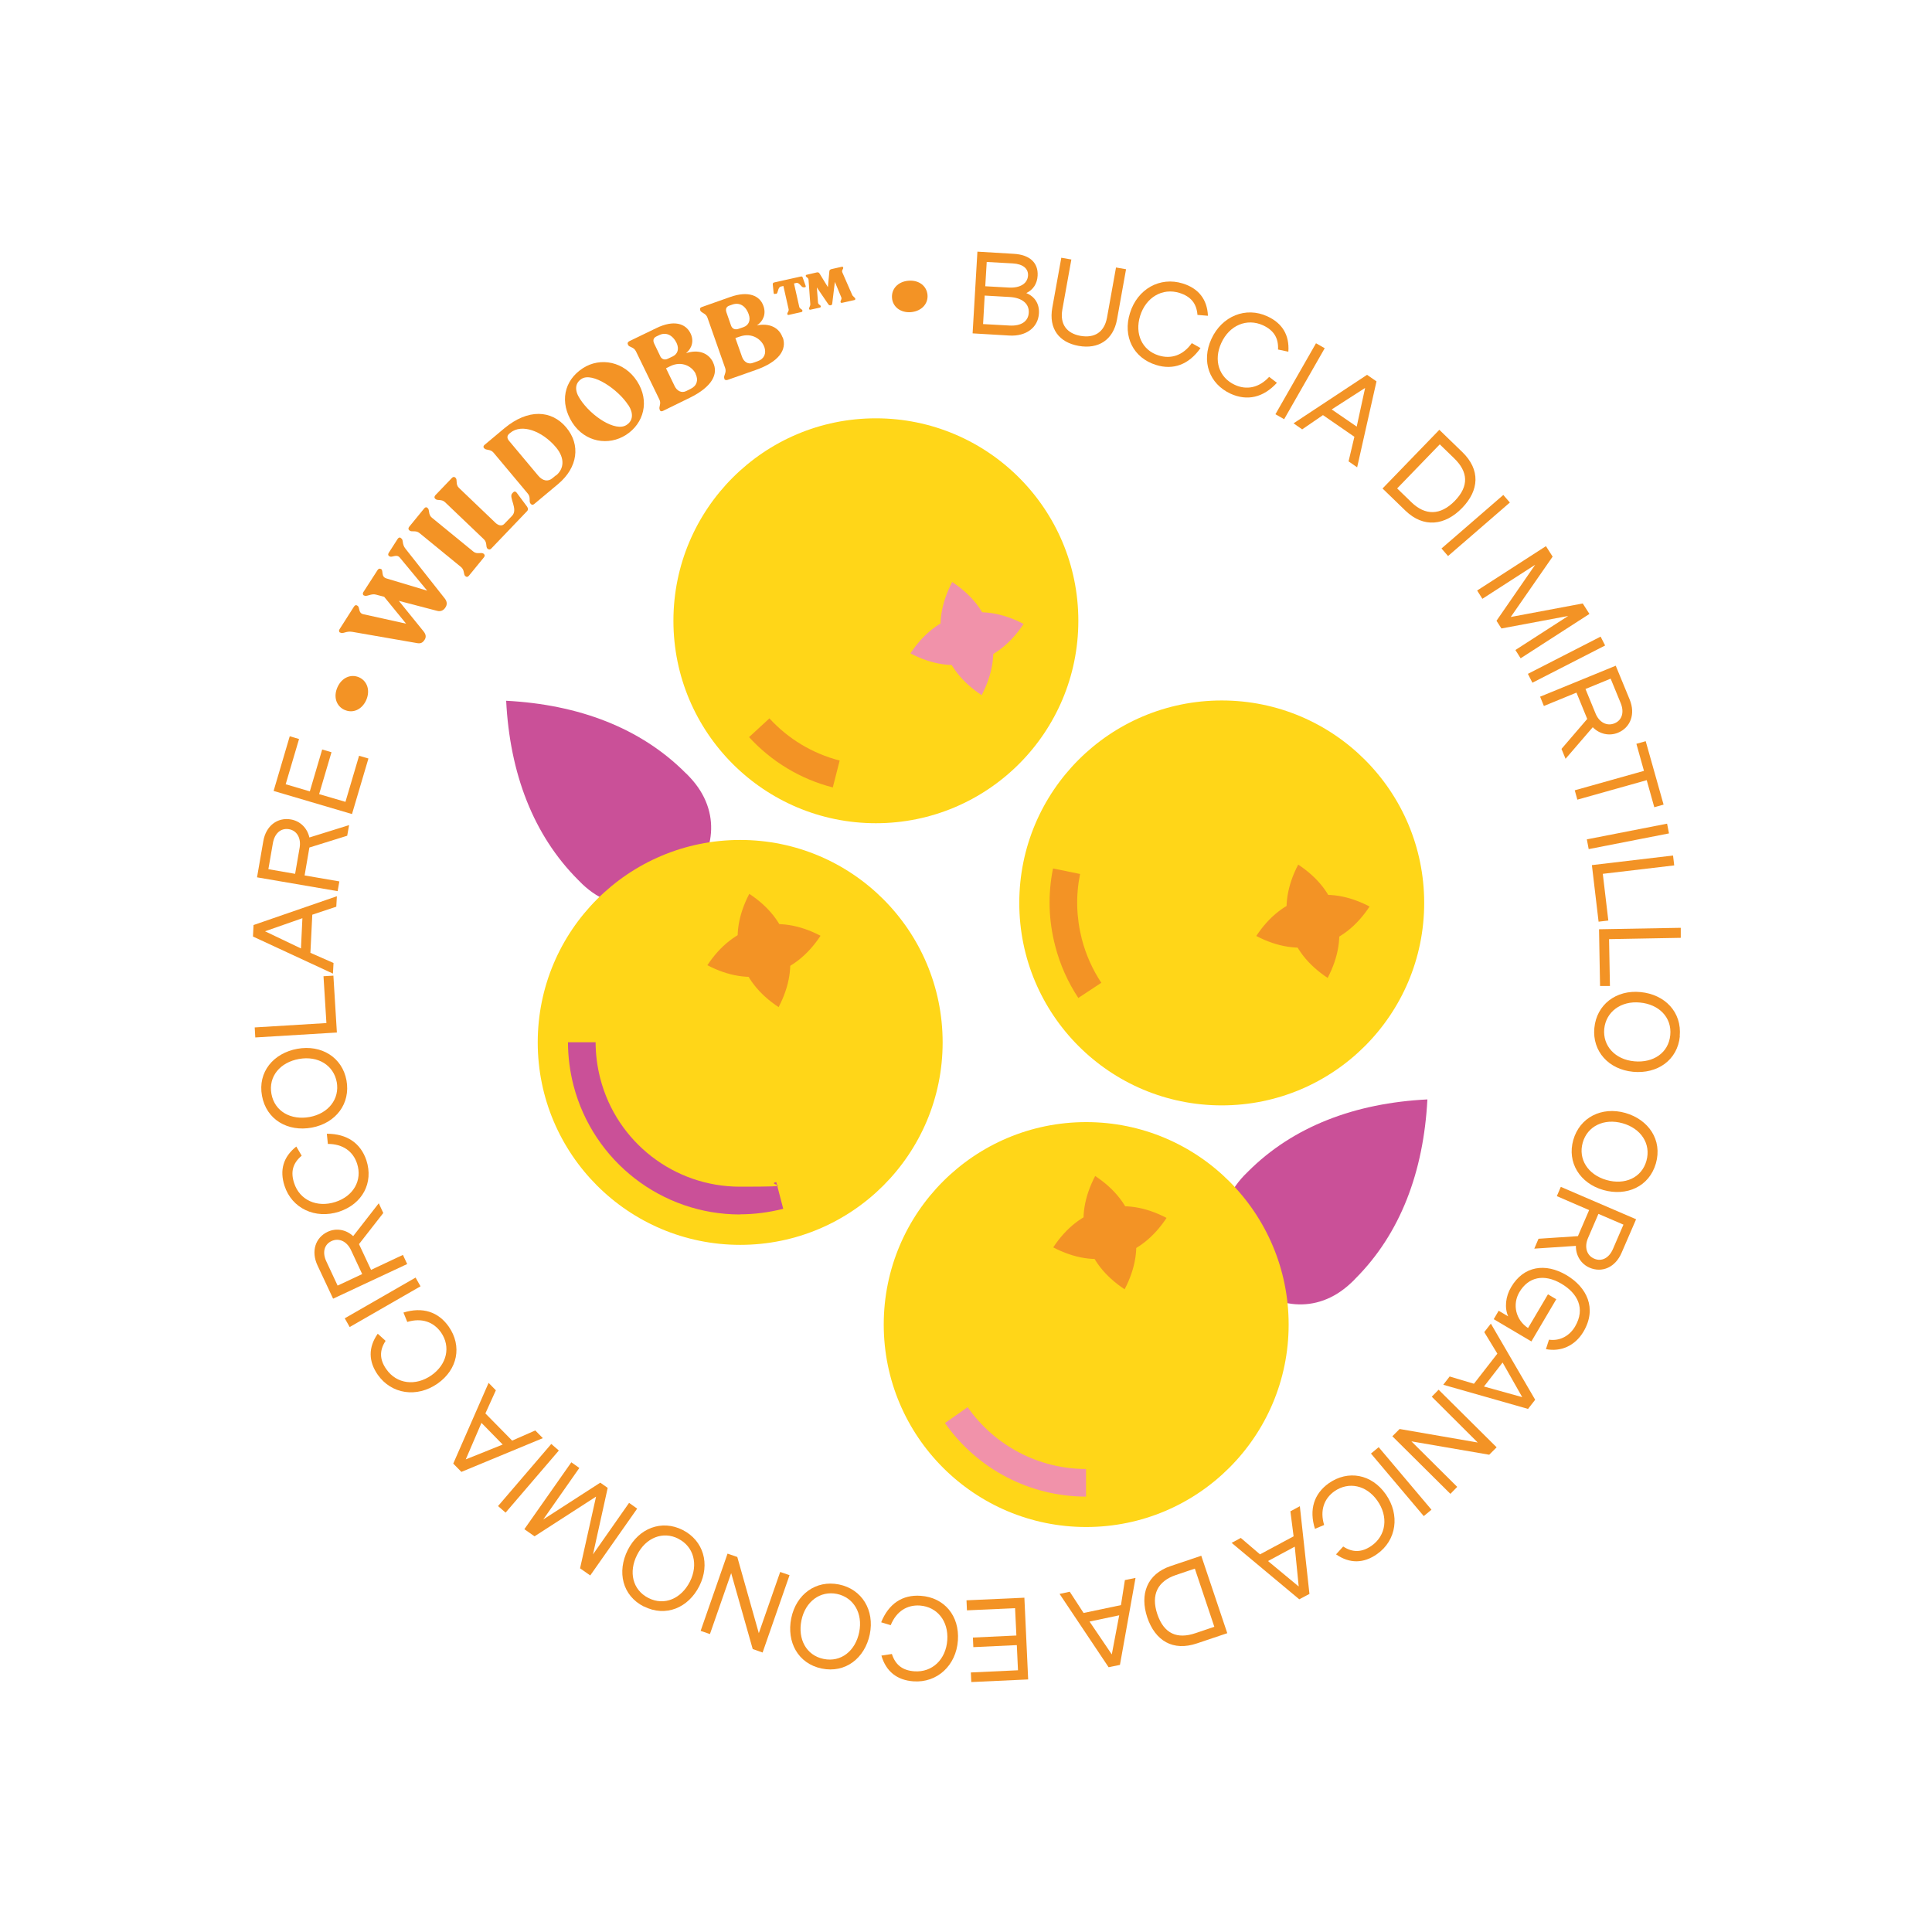<svg xmlns="http://www.w3.org/2000/svg" fill="none" viewBox="0 0 1000 1000" height="1000" width="1000">
<path fill="#F39325" d="M503.422 172.48L505.906 130.248L524.726 131.377C532.932 131.829 537.449 135.969 537.072 142.669C536.846 146.81 534.814 149.971 531.2 151.703C535.717 153.51 538.051 157.424 537.75 162.242C537.298 169.544 531.125 174.136 522.543 173.685L503.497 172.556L503.422 172.48ZM508.767 167.738L522.392 168.49C528.49 168.867 532.254 166.383 532.48 161.866C532.781 157.198 529.017 154.112 522.694 153.735L509.67 152.983L508.842 167.738H508.767ZM509.971 148.165L522.242 148.842C527.963 149.143 531.802 146.81 532.104 142.669C532.329 138.981 529.394 136.647 524.274 136.346L510.724 135.593L509.971 148.165Z"></path>
<path fill="#F39325" d="M549.341 133.409L554.535 134.313L549.868 160.209C548.513 167.888 552.202 172.555 559.203 173.835C566.354 175.114 571.549 172.103 572.979 164.425L577.646 138.453L582.841 139.356L578.173 165.328C576.216 176.093 568.387 180.836 558.299 179.029C548.212 177.222 542.716 170.221 544.674 159.23L549.341 133.334V133.409Z"></path>
<path fill="#F39325" d="M621.387 180.159C615.289 188.816 607.159 191.677 598.351 188.892C586.682 185.278 581.036 174.212 584.876 162.017C588.715 149.595 600.383 143.046 612.202 146.735C620.257 149.219 624.849 154.865 625.226 163.447L619.806 162.995C619.354 156.973 616.267 153.435 610.546 151.628C601.663 148.843 593.156 153.886 590.145 163.447C587.209 172.857 591.199 181.364 599.781 183.999C606.105 185.956 612.353 183.999 616.87 177.6L621.387 180.159Z"></path>
<path fill="#F39325" d="M660.982 198.076C653.83 205.905 645.474 207.636 636.968 203.797C625.901 198.678 621.686 187.01 627.031 175.416C632.451 163.597 644.872 158.554 656.014 163.748C663.692 167.286 667.456 173.384 666.854 182.041L661.509 180.912C661.81 174.889 659.251 170.975 653.83 168.415C645.324 164.501 636.29 168.415 632.15 177.524C628.009 186.483 630.945 195.441 639.151 199.205C645.173 201.99 651.647 200.786 656.917 195.065L661.057 198.226L660.982 198.076Z"></path>
<path fill="#F39325" d="M660.156 214.413L681.159 177.676L685.676 180.235L664.673 216.972L660.156 214.413Z"></path>
<path fill="#F39325" d="M669.484 219.153L707.576 194.01L712.469 197.397L702.457 241.888L698.016 238.801L701.027 226.079L684.766 214.862L674.001 222.24L669.484 219.078V219.153ZM706.598 200.785L689.283 211.926L702.231 220.81L706.598 200.71V200.785Z"></path>
<path fill="#F39325" d="M715.562 252.88L744.997 222.467L756.891 233.985C766.301 243.094 765.699 253.783 756.741 262.968C747.933 272.001 736.867 273.431 727.457 264.323L715.562 252.805V252.88ZM723.091 252.729L730.543 259.956C737.695 266.882 745.524 266.882 752.977 259.279C760.505 251.525 759.827 244.147 752.676 237.222L745.223 229.995L723.166 252.805L723.091 252.729Z"></path>
<path fill="#F39325" d="M746.117 283.896L778.111 256.193L781.499 260.108L749.505 287.811L746.117 283.896Z"></path>
<path fill="#F39325" d="M764.57 305.65L800.178 282.689L803.641 288.11L781.96 319.351L819.224 312.35L822.687 317.77L787.079 340.73L784.369 336.44L811.696 318.824L777.142 325.298L774.583 321.308L794.607 292.325L767.28 309.941L764.57 305.65Z"></path>
<path fill="#F39325" d="M790.836 348.785L828.476 329.514L830.81 334.106L793.17 353.378L790.836 348.785Z"></path>
<path fill="#F39325" d="M797.156 360.605L836.302 344.57L843.529 362.111C846.615 369.639 843.905 376.64 837.431 379.274C832.99 381.081 827.946 380.027 824.408 376.414L810.33 392.75L808.222 387.631L821.547 372.123L815.976 358.497L799.114 365.423L797.156 360.605ZM820.644 356.615L825.838 369.262C827.72 373.93 831.785 376.037 835.7 374.381C839.539 372.8 840.819 368.66 838.861 363.917L833.667 351.27L820.644 356.615Z"></path>
<path fill="#F39325" d="M815 409.085L850.909 398.998L846.994 384.996L851.812 383.641L861.071 416.463L856.254 417.818L852.339 403.816L816.43 413.903L815.075 409.01L815 409.085Z"></path>
<path fill="#F39325" d="M821.328 434.456L862.883 426.326L863.861 431.37L822.307 439.5L821.328 434.381V434.456Z"></path>
<path fill="#F39325" d="M832.543 476.461L827.424 477.063L823.961 447.779L865.967 442.811L866.57 447.93L829.607 452.296L832.468 476.461H832.543Z"></path>
<path fill="#F39325" d="M833.302 510.339H828.183C828.183 510.414 827.656 480.979 827.656 480.979L869.964 480.227V485.421C870.039 485.421 832.851 486.098 832.851 486.098L833.302 510.414V510.339Z"></path>
<path fill="#F39325" d="M869.498 536.311C868.293 548.807 857.754 555.959 845.258 554.754C832.611 553.55 824.104 544.14 825.233 532.095C826.362 519.975 836.525 512.221 849.172 513.501C861.669 514.705 870.627 523.814 869.423 536.386L869.498 536.311ZM830.352 532.547C829.524 541.279 835.923 548.431 845.935 549.334C855.646 550.238 863.626 545.043 864.529 535.784C865.433 526.524 858.582 519.824 848.871 518.921C838.934 517.942 831.256 523.739 830.352 532.547Z"></path>
<path fill="#F39325" d="M857.087 602.179C853.624 614.224 841.956 619.343 829.911 615.956C817.716 612.493 811.016 601.652 814.328 590.059C817.64 578.391 829.008 572.594 841.278 576.057C853.323 579.52 860.55 590.059 857.087 602.179ZM819.221 591.414C816.812 599.846 821.781 607.976 831.492 610.761C840.902 613.471 849.71 609.707 852.194 600.824C854.678 591.941 849.258 584.037 839.848 581.402C830.212 578.692 821.63 582.908 819.221 591.414Z"></path>
<path fill="#F39325" d="M808 614.375L846.845 631.087L839.317 648.477C836.079 656.005 829.229 658.941 822.755 656.156C818.389 654.274 815.603 649.907 815.679 644.863L794.148 646.294L796.332 641.175L816.732 639.82L822.529 626.345L805.817 619.118L807.849 614.375H808ZM827.347 628.302L821.927 640.874C819.97 645.466 821.249 649.832 825.164 651.488C829.003 653.144 832.842 651.187 834.875 646.444L840.295 633.873L827.347 628.302Z"></path>
<path fill="#F39325" d="M780.676 681.45C778.644 677.008 779.246 671.061 782.182 666.168C788.656 655.177 799.948 653.596 810.789 659.995C821.328 666.243 826.748 677.159 819.596 689.279C815.305 696.506 808.003 699.818 800.174 698.313L801.755 693.42C807.627 694.248 812.52 691.236 815.23 686.644C820.726 677.31 816.585 669.405 808.154 664.437C799.195 659.167 791.065 660.899 786.398 668.878C782.709 675.202 784.516 683.181 790.915 687.397L801.228 669.932L805.519 672.492L792.646 694.323L773.148 682.805L775.708 678.439L780.676 681.375V681.45Z"></path>
<path fill="#F39325" d="M771.64 685.062L794.601 724.509L790.912 729.252L747.023 716.755L750.336 712.465L762.908 716.229L775.028 700.646L768.252 689.504L771.64 685.138V685.062ZM787.901 723.154L777.738 705.238L768.102 717.659L787.901 723.154Z"></path>
<path fill="#F39325" d="M744.619 719.316L774.656 749.127L770.816 752.967L730.541 746.041L754.255 769.604L750.716 773.217L720.68 743.406L724.444 739.642L764.869 746.643L741.081 722.93L744.619 719.316Z"></path>
<path fill="#F39325" d="M713.599 749.051L740.926 781.421L736.936 784.734L709.609 752.363L713.599 749.051Z"></path>
<path fill="#F39325" d="M680.625 791.358C677.463 781.271 680.173 773.141 687.776 767.72C697.789 760.719 709.984 762.978 717.286 773.442C724.739 784.056 722.857 797.305 712.769 804.382C705.844 809.275 698.617 809.426 691.54 804.532L695.229 800.467C700.273 803.78 705.016 803.478 709.909 800.091C717.512 794.746 718.717 784.96 712.92 776.754C707.274 768.699 698.09 766.742 690.712 771.861C685.292 775.7 683.109 781.873 685.367 789.326L680.549 791.358H680.625Z"></path>
<path fill="#F39325" d="M672.799 779.615L677.767 825.009L672.497 827.795L637.492 798.586L642.235 796.026L652.172 804.533L669.562 795.198L667.905 782.25L672.799 779.615ZM672.196 821.019L670.164 800.543L656.312 807.996L672.121 821.095L672.196 821.019Z"></path>
<path fill="#F39325" d="M621.758 805.211L635.234 845.335L619.575 850.605C607.154 854.821 597.97 849.325 593.829 837.205C589.84 825.235 593.604 814.696 606.025 810.556L621.683 805.286L621.758 805.211ZM618.446 811.911L608.66 815.223C599.25 818.385 595.636 825.386 599.024 835.474C602.487 845.712 609.337 848.497 618.747 845.335L628.534 842.023L618.446 811.911Z"></path>
<path fill="#F39325" d="M587.734 816.804L579.679 861.746L573.807 862.951L548.438 825.009L553.707 823.88L560.859 834.871L580.206 830.806L582.238 817.858L587.659 816.729L587.734 816.804ZM575.463 856.326L579.302 836.076L563.945 839.313L575.463 856.326Z"></path>
<path fill="#F39325" d="M500.484 833.364L500.258 828.32L530.219 826.965L532.177 869.272L502.742 870.627L502.516 865.659L526.907 864.53L526.305 851.506L503.796 852.56L503.57 847.592L526.079 846.538L525.401 832.385L500.484 833.514V833.364Z"></path>
<path fill="#F39325" d="M456.062 839.765C459.977 829.978 467.204 825.311 476.539 825.988C488.734 826.816 496.714 836.302 495.81 849.099C494.907 862.048 485.045 871.156 472.775 870.253C464.343 869.651 458.622 865.209 456.213 856.928L461.633 856.1C463.515 861.897 467.279 864.607 473.226 865.059C482.561 865.736 489.637 858.886 490.315 848.873C490.993 839.087 485.121 831.71 476.162 831.032C469.538 830.58 463.967 833.968 461.031 841.195L456.062 839.689V839.765Z"></path>
<path fill="#F39325" d="M425.282 863.627C413.011 861.067 407.064 849.85 409.548 837.58C412.108 825.159 422.346 817.706 434.24 820.115C446.134 822.524 452.759 833.439 450.199 845.936C447.64 858.207 437.628 866.186 425.282 863.627ZM433.186 825.008C424.604 823.277 416.85 828.847 414.818 838.709C412.86 848.27 417.227 856.776 426.26 858.658C435.369 860.54 442.747 854.442 444.704 844.882C446.737 835.095 441.843 826.815 433.186 825.008Z"></path>
<path fill="#F39325" d="M408.645 815.373L394.718 855.347L389.599 853.54L378.457 814.244L367.466 845.786L362.648 844.13L376.575 804.156L381.619 805.888L392.761 845.335L403.827 813.642L408.645 815.298V815.373Z"></path>
<path fill="#F39325" d="M333.285 831.56C322.069 825.914 319.283 813.493 324.929 802.276C330.651 790.909 342.545 786.467 353.31 791.887C364.15 797.383 367.689 809.578 361.967 820.945C356.321 832.162 344.577 837.206 333.285 831.485V831.56ZM351.052 796.404C343.222 792.414 334.264 795.802 329.747 804.835C325.306 813.568 327.338 822.903 335.619 827.118C343.9 831.334 352.632 827.419 357.074 818.687C361.591 809.729 359.031 800.469 351.127 796.479L351.052 796.404Z"></path>
<path fill="#F39325" d="M329.824 780.82L305.508 815.449L300.239 811.76L308.519 774.647L276.676 795.198L271.406 791.51L295.722 756.881L299.862 759.817L281.193 786.466L310.703 767.42L314.542 770.13L306.938 804.533L325.608 777.884L329.748 780.82H329.824Z"></path>
<path fill="#F39325" d="M289.248 750.784L261.696 782.929L257.781 779.541L285.334 747.396L289.248 750.784Z"></path>
<path fill="#F39325" d="M280.974 744.384L238.817 761.849L234.602 757.558L252.895 715.777L256.659 719.617L251.238 731.586L265.09 745.664L277.06 740.394L280.899 744.309L280.974 744.384ZM241.076 755.375L260.197 747.696L249.206 736.479L241.076 755.375Z"></path>
<path fill="#F39325" d="M208.696 679.418C218.783 676.256 226.914 679.041 232.258 686.644C239.259 696.657 236.926 708.852 226.462 716.154C215.772 723.607 202.598 721.65 195.522 711.562C190.704 704.636 190.553 697.409 195.522 690.333L199.587 694.022C196.274 699.066 196.5 703.808 199.963 708.702C205.308 716.38 215.095 717.585 223.3 711.863C231.355 706.217 233.388 697.033 228.269 689.656C224.429 684.235 218.332 681.977 210.804 684.235L208.846 679.418H208.696Z"></path>
<path fill="#F39325" d="M217.658 665.792L180.997 686.871L178.438 682.354L215.099 661.275L217.658 665.792Z"></path>
<path fill="#F39325" d="M210.731 654.274L172.414 672.19L164.359 655.027C160.896 647.649 163.23 640.573 169.629 637.562C173.995 635.529 179.039 636.357 182.803 639.82L196.052 622.807L198.386 627.85L185.814 643.96L192.062 657.285L208.548 649.531L210.731 654.198V654.274ZM187.47 659.468L181.673 647.047C179.566 642.53 175.425 640.573 171.586 642.379C167.822 644.111 166.693 648.327 168.951 652.994L174.748 665.415L187.47 659.468Z"></path>
<path fill="#F39325" d="M169.176 586.822C179.715 586.822 186.716 591.791 189.652 600.599C193.416 612.192 187.619 623.183 175.499 627.172C163.153 631.162 151.033 625.441 147.269 613.773C144.634 605.718 146.592 598.792 153.367 593.447L156.152 598.19C151.485 602.104 150.356 606.621 152.238 612.342C155.098 621.225 164.132 625.215 173.617 622.129C182.952 619.117 187.619 610.912 184.834 602.33C182.801 596.006 177.532 592.092 169.703 592.092L169.176 586.898V586.822Z"></path>
<path fill="#F39325" d="M135.6 567.174C133.342 554.828 141.548 545.117 153.894 542.859C166.39 540.6 177.155 547.3 179.338 559.194C181.521 571.164 173.918 581.327 161.346 583.661C149 585.919 137.859 579.595 135.6 567.174ZM174.295 560.098C172.714 551.441 164.659 546.322 154.722 548.128C145.086 549.86 138.838 557.087 140.494 566.196C142.15 575.304 150.581 579.897 160.217 578.165C170.079 576.358 175.875 568.755 174.295 560.023V560.098Z"></path>
<path fill="#F39325" d="M167.443 505.295L172.563 504.994L174.369 534.429L132.137 536.988L131.836 531.794L168.949 529.535L167.443 505.295Z"></path>
<path fill="#F39325" d="M172.334 503.938L130.93 484.741L131.231 478.794L174.366 463.889L174.065 469.309L161.644 473.449L160.665 493.173L172.635 498.442L172.334 503.938ZM137.178 482.031L155.772 490.914L156.525 475.256L137.178 482.031Z"></path>
<path fill="#F39325" d="M174.744 461.256L133.039 454.104L136.276 435.435C137.631 427.38 143.654 422.938 150.579 424.143C155.322 424.971 159.011 428.509 160.14 433.477L180.691 427.078L179.713 432.574L160.14 438.672L157.656 453.125L175.648 456.212L174.744 461.331V461.256ZM152.762 452.222L155.096 438.747C155.924 433.778 153.666 429.864 149.525 429.186C145.385 428.509 142.148 431.294 141.245 436.413L138.911 449.888L152.762 452.297V452.222Z"></path>
<path fill="#F39325" d="M185.807 391.17L190.7 392.6L182.193 421.357L141.617 409.387L149.973 381.082L154.791 382.512L147.865 405.924L160.362 409.613L166.761 387.933L171.579 389.363L165.18 411.044L178.806 415.033L185.882 391.094L185.807 391.17Z"></path>
<path fill="#F39325" d="M178.357 367.457C174.141 365.575 172.409 360.757 174.668 355.713C176.926 350.669 181.669 348.712 185.885 350.594C190.025 352.476 191.756 357.294 189.573 362.338C187.315 367.382 182.572 369.339 178.432 367.457H178.357Z"></path>
<path fill="#F39325" d="M207.416 278.475L207.642 278.626C208.997 279.454 207.868 281.562 209.9 284.046L230.226 309.792C231.506 311.448 231.506 313.029 230.527 314.459C229.549 315.965 228.118 316.642 226.312 316.191L206.438 310.996L219.235 326.805C220.515 328.386 220.666 329.816 219.762 331.171C218.633 332.903 217.504 333.204 215.622 332.828L182.273 327.031C179.036 326.504 177.53 328.311 176.1 327.407H175.949C175.347 326.956 175.347 326.278 175.799 325.601L183.251 313.932C183.703 313.255 184.305 313.029 184.832 313.405L185.058 313.556C186.413 314.384 185.284 317.32 188.069 317.922L210.202 322.815L198.834 308.889L194.543 307.759C192.134 307.082 189.801 309.039 188.446 308.211H188.295C187.693 307.759 187.693 307.082 188.069 306.48L195.447 295.037C195.898 294.359 196.501 294.134 197.103 294.51H197.253C198.608 295.489 197.028 298.5 200.039 299.403L221.117 305.727L206.965 288.638C205.233 286.53 202.975 288.789 201.62 287.961L201.394 287.81C200.792 287.434 200.792 286.831 201.243 286.079L205.835 278.927C206.287 278.25 206.889 278.024 207.416 278.4V278.475Z"></path>
<path fill="#F39325" d="M240.915 298.276C239.711 297.297 240.614 295.114 238.581 293.458L217.126 275.917C215.094 274.261 213.212 275.616 211.932 274.562L211.782 274.412C211.255 273.96 211.33 273.283 211.782 272.68L219.535 263.195C220.062 262.518 220.665 262.367 221.192 262.819L221.342 262.969C222.547 263.948 221.493 266.282 223.525 267.938L244.98 285.478C247.013 287.134 249.045 285.629 250.325 286.607L250.476 286.758C251.003 287.21 251.003 287.812 250.476 288.489L242.722 297.975C242.195 298.577 241.593 298.803 241.066 298.351L240.915 298.2V298.276Z"></path>
<path fill="#F39325" d="M252.506 284.195L252.356 284.045C251.226 282.991 252.356 280.883 250.398 279.076L230.374 259.955C228.492 258.148 226.459 259.353 225.33 258.224L225.179 258.073C224.728 257.622 224.803 256.944 225.33 256.342L233.912 247.383C234.439 246.781 235.116 246.706 235.643 247.158L235.794 247.308C236.923 248.362 235.643 250.696 237.525 252.502L256.496 270.645C257.851 271.925 259.733 272.527 261.013 271.172L265.078 266.956C268.315 263.569 263.196 257.396 265.078 255.438L265.605 254.836C266.207 254.234 266.885 254.309 267.412 254.987L272.681 262.063C273.434 263.117 273.509 263.87 272.681 264.698L254.313 283.894C253.786 284.497 253.108 284.572 252.581 284.12L252.506 284.195Z"></path>
<path fill="#F39325" d="M274.721 260.784L274.57 260.633C273.592 259.429 274.871 257.472 273.215 255.514L255.449 234.285C253.793 232.328 251.61 233.232 250.631 232.027L250.481 231.876C250.029 231.35 250.255 230.672 250.857 230.22L261.02 221.714C273.291 211.476 285.486 212.153 293.089 221.262C300.617 230.22 299.112 241.964 288.874 250.546L276.528 260.859C275.925 261.386 275.248 261.462 274.796 260.859L274.721 260.784ZM287.82 246.104C291.885 242.717 292.562 237.297 287.82 231.575C280.743 223.144 270.053 219.079 264.106 224.047L263.655 224.424C262.601 225.327 262.149 226.532 263.429 228.112L278.56 246.18C280.894 248.965 283.679 249.492 286.013 247.459L287.744 246.029L287.82 246.104Z"></path>
<path fill="#F39325" d="M296.245 218.777C289.621 208.388 291.729 197.021 301.741 190.547C310.85 184.675 323.196 187.159 329.745 197.322C336.37 207.56 333.283 219.153 324.024 225.1C314.99 230.897 302.795 228.939 296.245 218.777ZM325.228 209.743C320.034 201.613 306.634 192.429 300.988 196.117C297.6 198.3 297.299 202.064 300.16 206.431C305.956 215.464 318.604 223.67 324.25 219.981C327.712 217.798 327.938 213.883 325.303 209.743H325.228Z"></path>
<path fill="#F39325" d="M369.047 187.536C371.983 193.483 368.671 200.183 357.003 205.905L343.151 212.68C342.474 213.056 341.796 212.906 341.495 212.303V212.078C340.742 210.647 342.474 209.066 341.269 206.733L329.149 181.815C328.02 179.481 325.686 179.858 325.009 178.427V178.201C324.632 177.599 325.009 176.997 325.686 176.621L339.688 169.845C348.797 165.404 354.895 167.436 357.379 172.48C359.261 176.244 358.282 180.159 355.121 182.794C361.369 180.761 366.638 182.568 369.047 187.461V187.536ZM341.721 184.374C342.549 186.031 344.13 186.482 345.711 185.654L348.27 184.45C350.83 183.17 351.582 180.535 350.227 177.599C348.12 173.233 344.581 171.803 341.194 173.459L339.763 174.136C338.484 174.739 337.656 175.868 338.634 177.9L341.721 184.299V184.374ZM360.089 193.483C358.282 189.719 352.937 186.558 346.84 189.569L344.732 190.623L349.249 199.957C350.453 202.366 352.787 203.571 355.121 202.442L357.53 201.237C360.767 199.656 361.595 196.645 360.014 193.483H360.089Z"></path>
<path fill="#F39325" d="M405.176 174.664C407.359 180.913 403.369 187.236 391.098 191.527L376.569 196.646C375.816 196.872 375.139 196.721 374.913 196.119V195.893C374.311 194.388 376.193 193.033 375.365 190.548L366.18 164.426C365.352 162.017 362.943 162.093 362.416 160.587V160.361C362.115 159.759 362.492 159.157 363.245 158.931L377.924 153.736C387.485 150.349 393.357 153.059 395.163 158.404C396.594 162.394 395.163 166.158 391.776 168.416C398.175 167.136 403.218 169.47 405.025 174.589L405.176 174.664ZM378.376 168.491C378.978 170.223 380.484 170.825 382.215 170.223L384.85 169.319C387.56 168.341 388.614 165.781 387.56 162.77C385.979 158.178 382.667 156.371 379.053 157.651L377.548 158.178C376.193 158.63 375.289 159.684 376.042 161.791L378.376 168.491ZM395.615 179.633C394.26 175.718 389.291 171.954 382.893 174.213L380.634 174.965L384.097 184.752C385 187.311 387.259 188.742 389.668 187.838L392.227 186.935C395.615 185.731 396.744 182.87 395.615 179.558V179.633Z"></path>
<path fill="#F39325" d="M416.546 148.693H416.019C414.89 149.069 413.836 146.058 412.18 146.434L410.975 146.735L413.685 158.78C413.911 159.909 415.191 159.985 415.342 160.737C415.342 161.114 415.266 161.415 414.89 161.49L408.265 162.996C407.889 163.071 407.588 162.921 407.512 162.619C407.362 161.791 408.416 161.189 408.19 160.06L405.48 148.015L404.2 148.316C402.469 148.693 402.845 151.854 401.791 152.08H401.264C400.737 152.306 400.511 152.08 400.436 151.629L399.984 147.187C399.984 146.66 400.135 146.359 400.662 146.208L414.513 143.122C415.04 143.047 415.342 143.122 415.492 143.724L416.998 147.94C417.148 148.316 416.998 148.693 416.546 148.768V148.693ZM442.744 154.564C442.744 154.941 442.593 155.242 442.217 155.317L435.818 156.748C435.441 156.823 435.14 156.672 435.065 156.371C434.914 155.543 435.893 154.941 435.441 153.887L432.129 145.907L430.774 157.049C430.774 157.576 430.473 157.952 429.946 158.027C429.419 158.103 429.043 157.952 428.741 157.5L422.794 148.768L423.397 156.522C423.472 157.726 424.676 157.802 424.827 158.479C424.827 158.855 424.752 159.157 424.3 159.232L419.557 160.286C419.181 160.361 418.88 160.286 418.804 159.909C418.654 159.081 419.482 158.554 419.407 157.35L418.503 144.853C418.428 143.649 417.224 143.574 417.073 142.896C417.073 142.52 417.073 142.294 417.525 142.219L422.719 141.014C423.396 140.863 423.848 141.014 424.225 141.616L428.516 148.617L429.268 140.487C429.268 139.81 429.72 139.433 430.398 139.283L435.742 138.078C436.044 138.078 436.345 138.078 436.42 138.379V138.53C436.646 139.207 435.517 139.81 435.968 140.939L441.012 152.457C441.464 153.586 442.367 153.736 442.518 154.414L442.744 154.564Z"></path>
<path fill="#F39325" d="M461.708 154.187C461.332 149.595 464.719 145.755 470.215 145.304C475.71 144.852 479.7 148.089 480.076 152.681C480.453 157.198 477.065 161.037 471.57 161.564C466.074 162.016 462.085 158.779 461.708 154.262V154.187Z"></path>
<path fill="#CA5098" d="M261.992 362.713C263.874 400.202 275.994 432.196 299.256 455.458C300.009 456.211 300.686 456.888 301.439 457.641C337.95 492.27 391.549 438.671 356.92 402.16C356.243 401.407 355.49 400.654 354.737 399.977C331.476 376.715 299.482 364.67 261.992 362.713Z"></path>
<path fill="#CA5098" d="M738.814 569.057C701.325 570.939 669.331 583.059 646.069 606.32C645.316 607.073 644.639 607.751 643.886 608.503C609.257 645.014 662.857 698.614 699.368 663.985C700.12 663.307 700.873 662.555 701.551 661.802C724.812 638.54 736.857 606.546 738.814 569.057Z"></path>
<path fill="#FFD618" d="M383.118 644.338C440.992 644.338 487.908 597.422 487.908 539.548C487.908 481.674 440.992 434.758 383.118 434.758C325.244 434.758 278.328 481.674 278.328 539.548C278.328 597.422 325.244 644.338 383.118 644.338Z"></path>
<path fill="#CA5098" d="M383.041 628.604C342.465 628.604 307.083 601.127 296.845 561.831C294.963 554.453 293.984 546.925 293.984 539.473H308.288C308.288 545.721 309.116 552.044 310.697 558.217C319.203 591.19 348.939 614.226 382.966 614.226C416.992 614.226 395.613 613.398 401.786 611.817L405.399 625.668C398.022 627.55 390.494 628.529 382.966 628.529L383.041 628.604Z"></path>
<path fill="#FFD618" d="M562.212 790.379C620.086 790.379 667.002 743.463 667.002 685.589C667.002 627.715 620.086 580.799 562.212 580.799C504.338 580.799 457.422 627.715 457.422 685.589C457.422 743.463 504.338 790.379 562.212 790.379Z"></path>
<path fill="#F192AA" d="M562.131 774.647C533.073 774.647 505.822 760.419 489.109 736.555L500.853 728.35C514.855 748.374 537.74 760.344 562.131 760.344V774.647Z"></path>
<path fill="#FFD618" d="M453.353 426.1C511.226 426.1 558.143 379.183 558.143 321.31C558.143 263.436 511.226 216.52 453.353 216.52C395.479 216.52 348.562 263.436 348.562 321.31C348.562 379.183 395.479 426.1 453.353 426.1Z"></path>
<path fill="#F39325" d="M431.072 407.58C414.36 403.289 399.379 394.256 387.711 381.533L398.25 371.822C408.037 382.512 420.608 390.04 434.611 393.654L431.072 407.505V407.58Z"></path>
<path fill="#FFD618" d="M632.368 572.143C690.242 572.143 737.158 525.226 737.158 467.353C737.158 409.479 690.242 362.562 632.368 362.562C574.494 362.562 527.578 409.479 527.578 467.353C527.578 525.226 574.494 572.143 632.368 572.143Z"></path>
<path fill="#F39325" d="M558.217 516.662C552.721 508.381 548.656 499.272 546.172 489.636C542.709 476.311 542.332 462.836 545.043 449.512L559.045 452.372C556.786 463.514 557.087 474.806 559.948 486.023C562.056 494.153 565.443 501.756 570.036 508.682L558.066 516.586L558.217 516.662Z"></path>
<path fill="#F39325" d="M671.972 447.479C666.326 458.244 664.444 469.234 667.078 479.548C667.154 479.849 667.229 480.225 667.304 480.527C671.821 496.185 695.61 490.012 691.921 474.128C691.921 473.827 691.77 473.45 691.695 473.149C688.985 462.836 682.059 454.178 671.896 447.479H671.972Z"></path>
<path fill="#F39325" d="M687.172 506.198C692.818 495.433 694.7 484.442 692.065 474.129C691.99 473.827 691.915 473.451 691.839 473.15C687.323 457.492 663.534 463.665 667.223 479.549C667.223 479.85 667.373 480.226 667.449 480.527C670.159 490.841 677.085 499.498 687.247 506.198H687.172Z"></path>
<path fill="#F39325" d="M708.932 469.235C698.167 463.589 687.176 461.707 676.863 464.342C676.562 464.417 676.185 464.493 675.884 464.568C660.226 469.085 666.399 492.873 682.283 489.185C682.584 489.185 682.961 489.034 683.262 488.959C693.575 486.249 702.232 479.323 708.932 469.16V469.235Z"></path>
<path fill="#F39325" d="M650.211 484.442C660.976 490.088 671.967 491.97 682.28 489.335C682.581 489.26 682.958 489.184 683.259 489.109C698.917 484.592 692.744 460.804 676.86 464.492C676.559 464.492 676.183 464.643 675.881 464.718C665.568 467.428 656.911 474.354 650.211 484.517V484.442Z"></path>
<path fill="#F192AA" d="M492.87 301.211C487.224 311.976 485.342 322.967 487.977 333.28C488.052 333.581 488.127 333.958 488.203 334.259C492.719 349.917 516.508 343.744 512.819 327.86C512.819 327.559 512.669 327.183 512.593 326.881C509.883 316.568 502.958 307.911 492.795 301.211H492.87Z"></path>
<path fill="#F192AA" d="M508.078 359.852C513.724 349.087 515.606 338.096 512.972 327.783C512.896 327.482 512.821 327.105 512.746 326.804C508.229 311.146 484.44 317.319 488.129 333.203C488.129 333.504 488.28 333.881 488.355 334.182C491.065 344.495 497.991 353.152 508.154 359.852H508.078Z"></path>
<path fill="#F192AA" d="M529.838 322.966C519.073 317.32 508.083 315.438 497.769 318.073C497.468 318.148 497.092 318.223 496.791 318.298C481.132 322.815 487.305 346.604 503.189 342.915C503.49 342.915 503.867 342.764 504.168 342.689C514.481 339.979 523.139 333.053 529.838 322.89V322.966Z"></path>
<path fill="#F192AA" d="M471.195 338.17C481.96 343.816 492.951 345.698 503.265 343.063C503.566 342.988 503.942 342.913 504.243 342.838C519.902 338.321 513.729 314.532 497.844 318.221C497.543 318.221 497.167 318.371 496.866 318.447C486.552 321.157 477.895 328.083 471.195 338.245V338.17Z"></path>
<path fill="#F39325" d="M566.878 608.654C561.232 619.419 559.35 630.41 561.985 640.724C562.06 641.025 562.135 641.401 562.21 641.702C566.727 657.361 590.516 651.188 586.827 635.304C583.138 619.419 586.677 634.626 586.601 634.325C583.891 624.011 576.965 615.354 566.803 608.654H566.878Z"></path>
<path fill="#F39325" d="M582.086 667.374C587.732 656.609 589.614 645.618 586.979 635.304C586.904 635.003 586.829 634.627 586.754 634.326C582.237 618.667 558.448 624.84 562.137 640.724C562.137 641.026 562.287 641.402 562.363 641.703C565.073 652.017 571.999 660.674 582.161 667.374H582.086Z"></path>
<path fill="#F39325" d="M603.846 630.411C593.081 624.765 582.09 622.883 571.777 625.518C571.476 625.593 571.099 625.668 570.798 625.744C555.14 630.26 561.313 654.049 577.197 650.36C577.498 650.36 577.875 650.21 578.176 650.134C588.489 647.424 597.146 640.499 603.846 630.336V630.411Z"></path>
<path fill="#F39325" d="M545.117 645.617C555.882 651.263 566.873 653.145 577.187 650.511C577.488 650.435 577.864 650.36 578.165 650.285C593.823 645.768 587.65 621.979 571.766 625.668C571.465 625.668 571.089 625.819 570.788 625.894C560.474 628.604 551.817 635.53 545.117 645.693V645.617Z"></path>
<path fill="#F39325" d="M387.854 462.609C382.208 473.374 380.326 484.365 382.961 494.679C383.036 494.98 383.112 495.356 383.187 495.657C387.704 511.316 411.492 505.143 407.804 489.259C407.804 488.957 407.653 488.581 407.578 488.28C404.868 477.967 397.942 469.309 387.779 462.609H387.854Z"></path>
<path fill="#F39325" d="M402.992 521.329C408.638 510.564 410.52 499.573 407.886 489.259C407.81 488.958 407.735 488.582 407.66 488.281C403.143 472.622 379.354 478.795 383.043 494.68C383.043 494.981 383.194 495.357 383.269 495.658C385.979 505.972 392.905 514.629 403.068 521.329H402.992Z"></path>
<path fill="#F39325" d="M424.745 484.368C413.98 478.722 402.989 476.84 392.675 479.475C392.374 479.55 391.998 479.625 391.697 479.701C376.038 484.217 382.211 508.006 398.096 504.317C398.397 504.317 398.773 504.167 399.074 504.091C409.388 501.381 418.045 494.456 424.745 484.293V484.368Z"></path>
<path fill="#F39325" d="M366.102 499.572C376.867 505.218 387.858 507.101 398.171 504.466C398.472 504.39 398.848 504.315 399.15 504.24C414.808 499.723 408.635 475.935 392.751 479.623C392.45 479.623 392.073 479.774 391.772 479.849C381.459 482.559 372.801 489.485 366.102 499.648V499.572Z"></path>
</svg>
